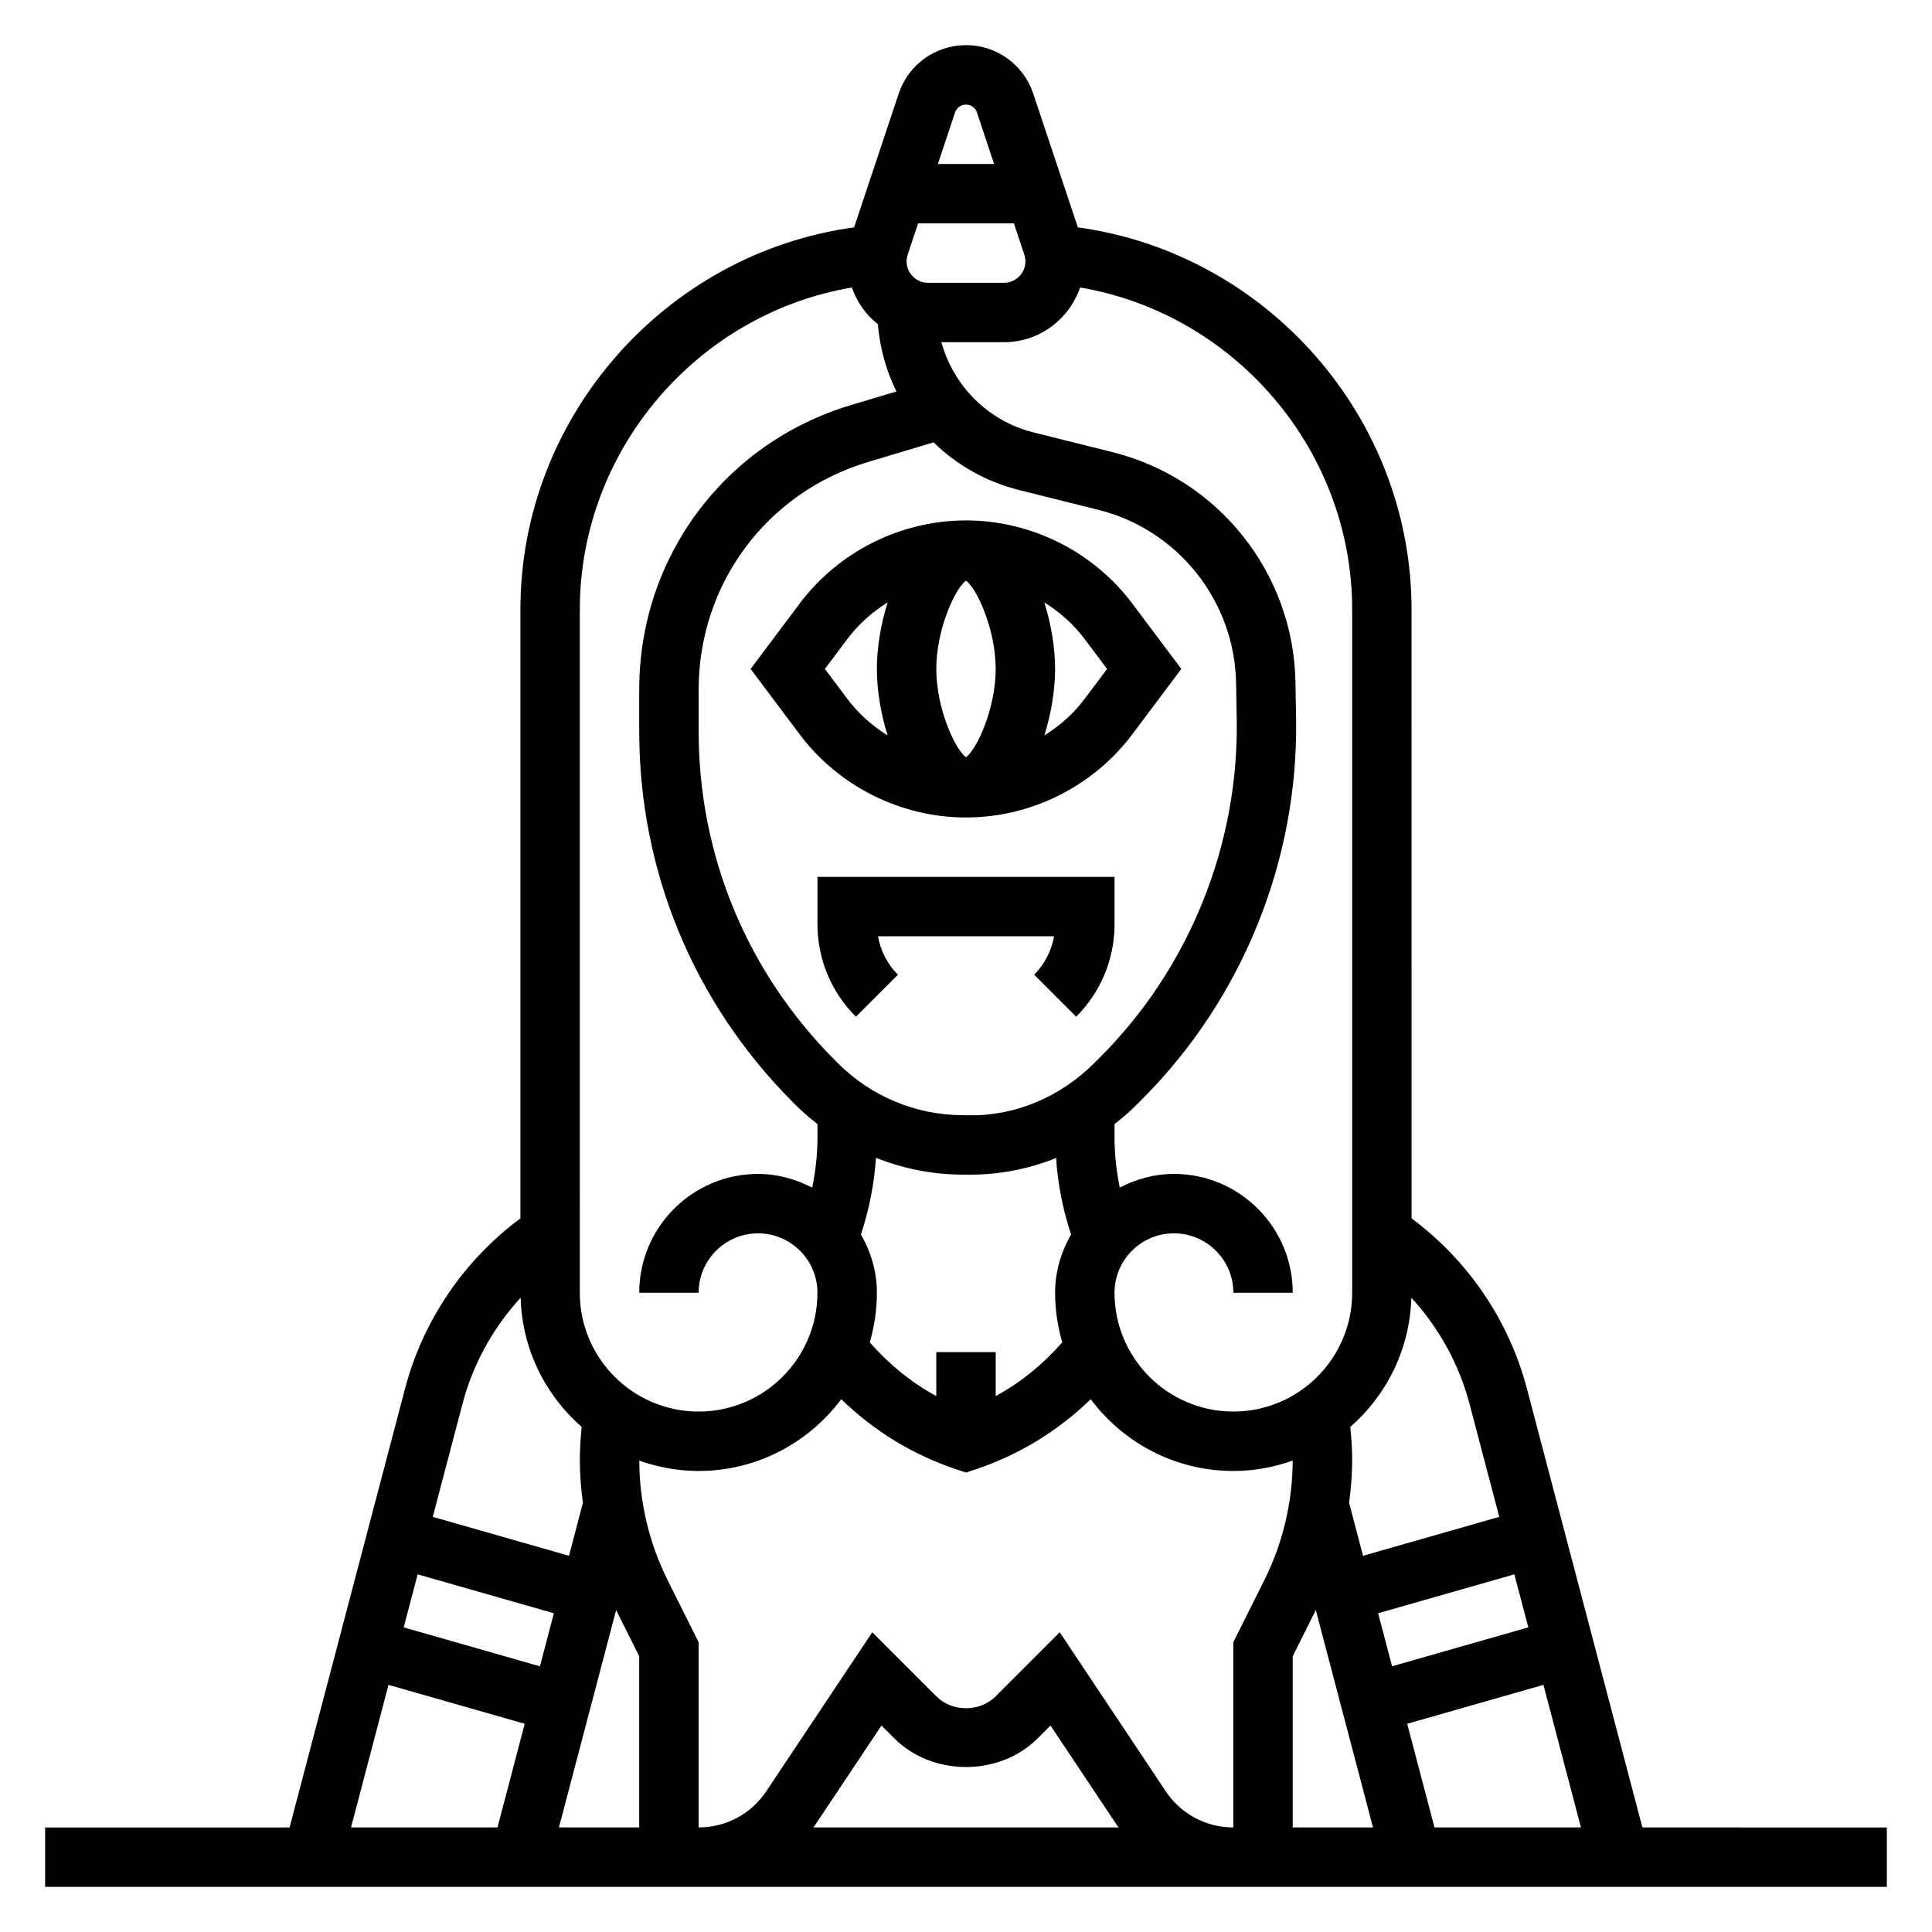 <?xml version="1.0" encoding="UTF-8"?>
<!-- Uploaded to: SVG Repo, www.svgrepo.com, Generator: SVG Repo Mixer Tools -->
<svg fill="#000000" width="800px" height="800px" version="1.1" viewBox="144 144 512 512" xmlns="http://www.w3.org/2000/svg">
 <g>
  <path d="m355.91 303.96-12.988 17.316 12.988 17.32c10.352 13.801 26.828 22.043 44.082 22.043s33.73-8.242 44.082-22.043l12.988-17.32-12.988-17.32c-10.348-13.797-26.824-22.039-44.078-22.039-17.258 0-33.734 8.242-44.086 22.043zm44.086-6.094c2.922 2.141 7.871 12.988 7.871 23.41s-4.953 21.27-7.871 23.41c-2.922-2.141-7.871-12.988-7.871-23.41-0.004-10.422 4.949-21.27 7.871-23.41zm31.488 15.539 5.902 7.871-5.902 7.871c-2.953 3.938-6.621 7.203-10.723 9.754 1.863-5.918 2.848-12.176 2.848-17.625 0-5.449-0.984-11.715-2.852-17.625 4.106 2.551 7.773 5.816 10.727 9.754zm-62.977 0c2.953-3.938 6.621-7.203 10.723-9.754-1.867 5.922-2.852 12.18-2.852 17.625 0 5.449 0.984 11.715 2.852 17.625-4.106-2.551-7.773-5.816-10.723-9.754l-5.902-7.871z"/>
  <path d="m360.64 388.87c0 9.281 3.613 18.012 10.18 24.57l11.133-11.133c-2.762-2.762-4.606-6.352-5.273-10.18h46.656c-0.668 3.824-2.512 7.414-5.273 10.18l11.133 11.133c6.555-6.559 10.168-15.289 10.168-24.57v-12.484h-78.723z"/>
  <path d="m579.25 628.29-30.59-116.25c-4.777-18.16-15.602-34.008-30.582-45.168l-0.004-161.34c0-51.051-38.43-94.426-88.434-101.28l-11.816-35.441c-2.566-7.684-9.73-12.848-17.828-12.848-8.102 0-15.266 5.164-17.832 12.848l-11.816 35.441c-50.004 6.856-88.434 50.23-88.434 101.28v161.34c-14.98 11.164-25.805 27.008-30.582 45.16l-30.59 116.26h-64.781v15.742h488.07v-15.742zm-126.33-9.598-28.078-42.125-16.973 16.973c-4.195 4.211-11.531 4.211-15.742 0l-16.965-16.965-28.078 42.125c-4.012 6.008-10.719 9.59-17.938 9.59v-49.09l-8.227-16.461c-4.887-9.785-7.477-20.727-7.504-31.66 4.934 1.746 10.207 2.746 15.73 2.746 15.461 0 29.172-7.504 37.793-19.02 8.629 8.391 19.012 14.762 30.566 18.609l2.492 0.832 2.488-0.828c11.555-3.848 21.938-10.227 30.566-18.609 8.617 11.512 22.332 19.016 37.793 19.016 5.527 0 10.801-1 15.734-2.754-0.023 10.941-2.613 21.883-7.504 31.66l-8.23 16.465v49.094c-7.219 0-13.926-3.582-17.926-9.598zm-12.445 9.598h-80.957c0.211-0.301 0.449-0.559 0.652-0.859l17.43-26.145 3.387 3.387c10.148 10.148 27.875 10.148 38.016 0l3.394-3.394 17.43 26.145c0.191 0.305 0.438 0.566 0.648 0.867zm-153.39-42.699-36.102-10.32 3.699-14.051 36.102 10.312zm97.465-374.12 2.762-8.273h25.387l2.754 8.273c0.191 0.582 0.293 1.188 0.293 1.793 0 3.133-2.543 5.676-5.676 5.676h-20.145c-3.125 0-5.668-2.543-5.668-5.676 0-0.605 0.102-1.211 0.293-1.793zm6.848 49.758c6.148 6 13.902 10.445 22.703 12.641l20.973 5.242c21.129 5.281 36.133 24.176 36.504 45.949l0.164 9.637c0.559 33.297-12.625 65.906-36.188 89.465l-1.574 1.574c-8.965 8.973-20.949 14.027-33.086 13.816l-1.754-0.008c-12.5-0.062-24.254-4.961-33.094-13.793l-0.691-0.691c-23.348-23.34-36.203-54.324-36.203-87.246v-11.051c0-28.031 18.035-52.27 44.879-60.324zm7.668 194.06 1.754 0.008h0.301c7.894 0 15.57-1.535 22.75-4.41 0.457 6.894 1.801 13.664 3.969 20.246-2.609 4.59-4.223 9.809-4.223 15.453 0 4.566 0.684 8.965 1.898 13.145-5.062 5.754-10.957 10.621-17.641 14.242v-11.641h-15.742v11.645c-6.691-3.621-12.586-8.484-17.641-14.242 1.211-4.18 1.895-8.582 1.895-13.148 0-5.644-1.613-10.863-4.219-15.453 2.172-6.598 3.512-13.383 3.969-20.301 7.207 2.867 14.945 4.426 22.93 4.457zm110.15 116.24 36.102-10.312 3.699 14.051-36.102 10.312zm7.707 29.289 36.102-10.312 9.941 37.781h-38.816zm1.094-112.91c7.281 7.941 12.633 17.555 15.422 28.148l7.879 29.93-36.102 10.312-3.691-14.027c0.488-3.769 0.812-7.559 0.812-11.359 0-2.914-0.203-5.84-0.496-8.762 9.617-8.391 15.797-20.594 16.176-34.242zm-15.68-182.37v181.05c0 17.367-14.121 31.488-31.488 31.488-17.367 0-31.488-14.121-31.488-31.488 0-8.684 7.062-15.742 15.742-15.742 8.684 0 15.742 7.062 15.742 15.742h15.742c0-17.367-14.121-31.488-31.488-31.488-5.195 0-10.027 1.387-14.352 3.621-0.891-4.375-1.387-8.84-1.387-13.352v-3.457c1.992-1.566 3.93-3.219 5.746-5.047l1.574-1.574c26.551-26.543 41.422-63.309 40.793-100.85l-0.164-9.637c-0.488-28.883-20.395-53.953-48.422-60.961l-20.98-5.242c-12.121-3.031-21.223-12.336-24.434-23.914h16.594c9.375 0 17.27-6.094 20.168-14.5 40.98 6.961 72.102 43.07 72.102 85.344zm-102.34-133.82c1.316 0 2.481 0.836 2.898 2.086l4.547 13.656h-14.895l4.551-13.656c0.418-1.254 1.582-2.086 2.898-2.086zm-102.34 133.82c0-42.273 31.117-78.383 72.102-85.348 1.34 3.883 3.731 7.227 6.879 9.738 0.551 6.312 2.211 12.344 4.93 17.812l-12.059 3.613c-33.562 10.066-56.109 40.375-56.109 75.406v11.051c0 37.125 14.492 72.07 40.816 98.383l0.691 0.691c1.812 1.812 3.738 3.457 5.731 5.016v3.473c0 4.519-0.496 8.973-1.395 13.359-4.328-2.242-9.16-3.629-14.355-3.629-17.367 0-31.488 14.121-31.488 31.488h15.742c0-8.684 7.062-15.742 15.742-15.742 8.684 0 15.742 7.062 15.742 15.742 0 17.367-14.121 31.488-31.488 31.488-17.367 0-31.488-14.121-31.488-31.488zm-15.684 182.37c0.379 13.648 6.559 25.852 16.176 34.242-0.289 2.922-0.492 5.84-0.492 8.762 0 3.801 0.324 7.59 0.82 11.359l-3.691 14.027-36.102-10.312 7.879-29.938c2.777-10.594 8.129-20.199 15.41-28.141zm-35.016 102.6 36.102 10.312-7.219 27.469h-38.816zm45.164 37.781 15.16-57.598 6.117 12.223v45.375zm194.46-45.375 6.117-12.234 15.16 57.609h-21.277z"/>
 </g>
</svg>